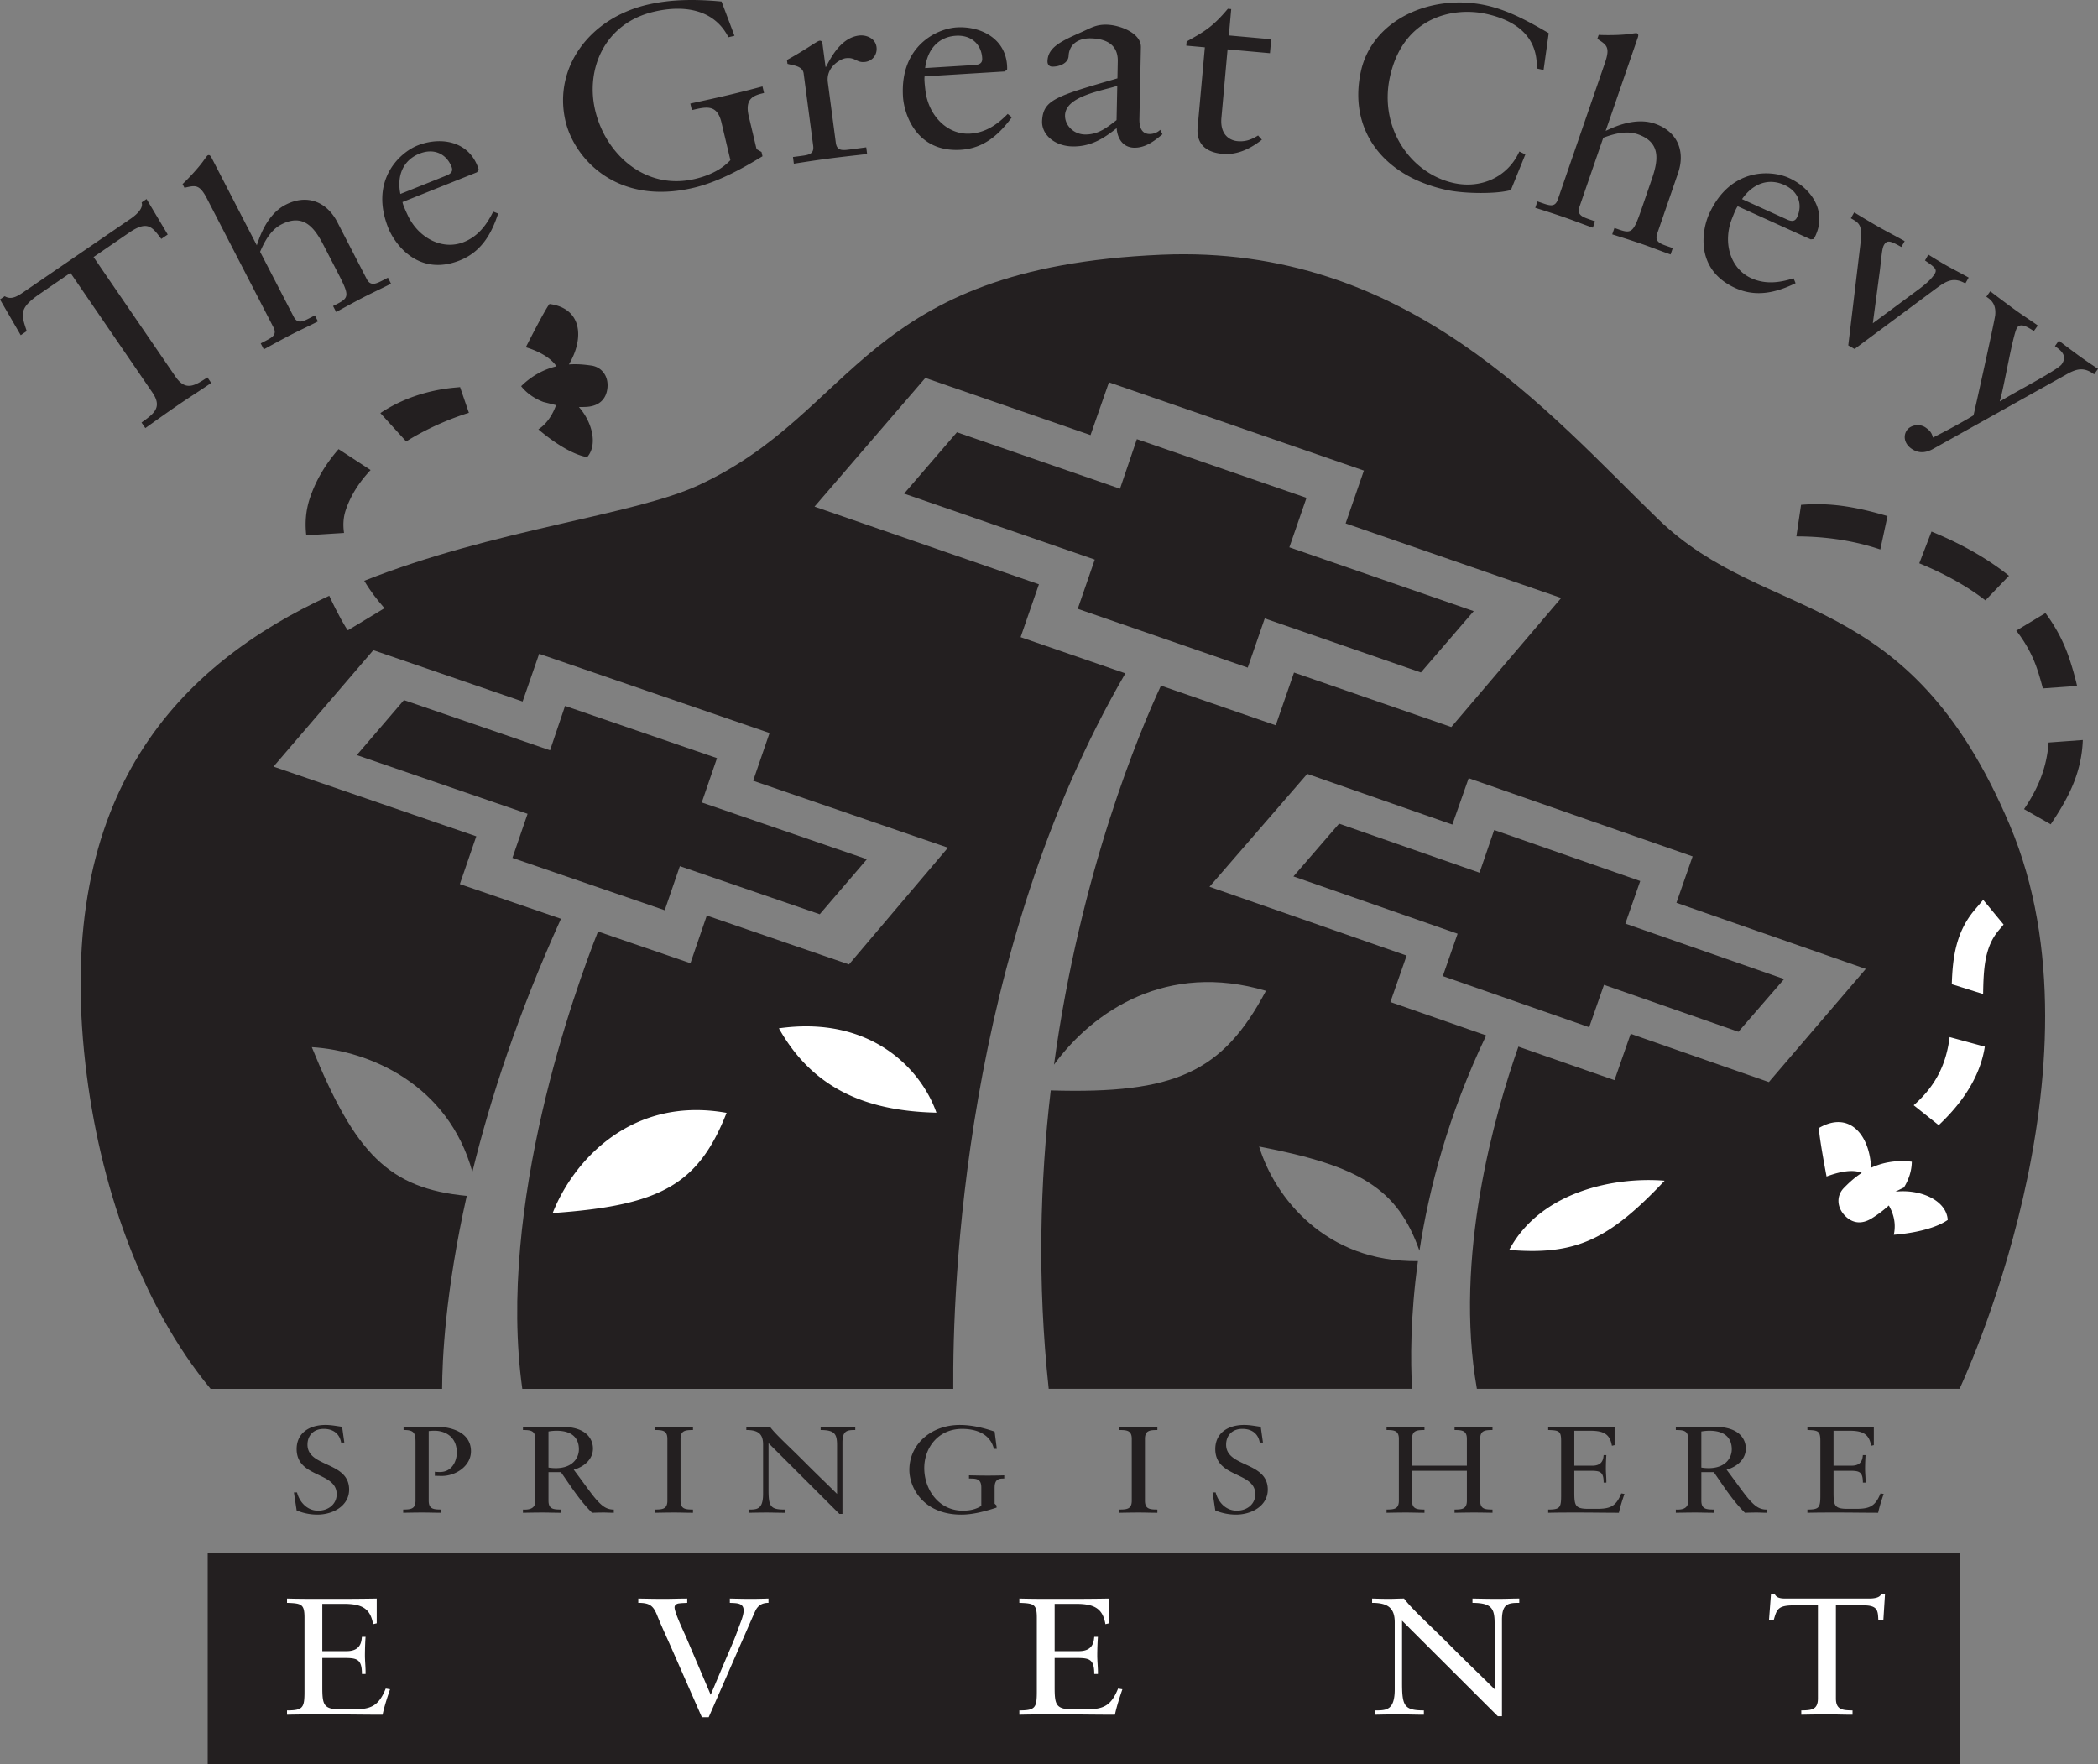 <svg xmlns="http://www.w3.org/2000/svg" width="339.449" height="285.422"><rect width="100%" height="100%" fill="#808080" stroke="none"/><defs><clipPath id="a"><path d="M33 251h285v34.172H33Zm0 0"/></clipPath><clipPath id="b"><path d="M308 46h31.45v27H308Zm0 0"/></clipPath></defs><g clip-path="url(#a)" transform="translate(0 .25)"><path fill="#231f20" d="M317.176 285.172H33.606v-34.106h283.57v34.106"/></g><path fill="#231f20" d="M51.344 245.058a8.67 8.67 0 0 1-3.348-.675l-.441-2.91h.5c.379 1.492 1.593 2.949 3.41 2.949 1.691 0 3.008-1.078 3.008-2.653 0-3.707-6.477-2.61-6.477-7.316 0-2.57 2.012-3.906 4.684-3.906.898 0 1.793.18 2.672.3l.359 2.551h-.52c-.238-1.394-1.234-2.215-2.812-2.215-1.672 0-2.629 1.098-2.629 2.555 0 3.707 6.738 2.691 6.738 7.273 0 2.594-2.554 4.047-5.144 4.047m20.133-6.258c-.438 0-.797-.019-1.118-.019v-.66c.282.043.54.043.84.043 1.875 0 2.711-1.695 2.711-3.133 0-2.77-2.133-3.547-3.566-3.547-.34 0-.719.02-.98.059v11.265c0 1.395.84 1.415 2.034 1.434v.52c-1.078 0-2.035-.04-2.992-.04-1.054 0-2.07.02-3.168.04v-.52c1.157-.02 1.992-.04 1.992-1.434v-9.492c0-1.535-.296-1.953-1.933-1.953v-.515c.976.039 1.976.039 2.953.039.758 0 1.512-.04 2.43-.04 2.273 0 5.523.856 5.523 3.965 0 2.352-2.414 3.989-4.726 3.989m22.187-4.309c0 1.437-1.055 3.05-3.746 3.05-.379 0-.836-.038-1.176-.097v-5.84a7.714 7.714 0 0 1 1.313-.12c2.593 0 3.61 1.276 3.61 3.007zm5.645 10.27v-.52c-1.137 0-1.797-.54-2.493-1.254-.937-.957-1.996-2.555-3.988-5.203 1.715-.461 3.11-1.715 3.11-3.41 0-1.414-.918-3.528-5.063-3.528-1.395 0-2.172.04-2.93.04-1.078 0-2.136-.02-3.332-.04v.516c1.157.02 1.996.04 1.996 1.438v10.105c0 1.137-.898 1.395-1.996 1.336v.52c1.098-.02 2.114-.04 3.172-.04.957 0 1.914.04 2.969.04v-.52c-1.176-.02-2.012-.04-2.012-1.434v-4.625h2.012c1.574 2.25 3.031 4.586 5.043 6.579.601-.02 1.238-.04 1.855-.04.559 0 1.098.04 1.657.04m9.843-.04c-1.054 0-2.074.02-3.168.04v-.52c1.157-.02 1.993-.04 1.993-1.434v-10.007c0-1.399-.836-1.418-1.993-1.438v-.516c1.016.02 2.032.04 3.008.04 1.02 0 2.035-.02 3.13-.04v.516c-1.177.02-2.013.04-2.013 1.438v10.007c0 1.395.836 1.414 2.012 1.434v.52c-1.055 0-2.012-.04-2.969-.04m27.153-11.304v11.523h-.5l-11.461-11.445v7.437c0 2.75.238 3.309 2.61 3.309v.52c-.974 0-1.95-.04-2.93-.04-.958 0-1.954.02-2.91.04v-.52c1.335 0 2.35 0 2.35-2.531v-8.016c0-1.71-.816-2.332-2.71-2.332v-.516c.7.02 1.355.04 2.035.04.578 0 1.195-.04 1.793-.04.898 1.215 2.93 3.028 5.441 5.54 1.856 1.875 3.93 3.847 5.407 5.324v-7.934c0-1.836-.461-2.394-2.653-2.414v-.516c1.016.02 2.051.04 3.047.04.86 0 1.696-.04 2.555-.04v.516c-1.336 0-2.074.102-2.074 2.055m24.621 7.258v2.609l.316.3v.337c-1.773.578-3.789 1.136-5.703 1.136-6.156 0-8.41-4.382-8.41-7.234 0-4.188 3.566-7.277 8.152-7.277 1.953 0 3.809.457 5.645 1.078l.355 2.789h-.476c-.559-2.313-2.692-3.23-5.145-3.23-3.887 0-6.12 3.09-6.12 6.34 0 3.448 2.315 6.898 6.26 6.898 1.735 0 2.634-.559 2.97-.778v-2.968c0-1.457-.836-1.457-1.993-1.457v-.52c1.02.023 2.036.043 3.032.043s2.011-.02 2.671-.043v.52c-.738 0-1.554 0-1.554 1.457m23.364 4.046c-1.06 0-2.075.02-3.173.04v-.52c1.156-.02 1.996-.04 1.996-1.434v-10.007c0-1.399-.84-1.418-1.996-1.438v-.516c1.02.02 2.035.04 3.012.04 1.016 0 2.031-.02 3.129-.04v.516c-1.176.02-2.012.04-2.012 1.438v10.007c0 1.395.836 1.414 2.012 1.434v.52c-1.055 0-2.012-.04-2.969-.04m15.688.336a8.67 8.67 0 0 1-3.348-.675l-.441-2.91h.5c.378 1.492 1.593 2.949 3.41 2.949 1.691 0 3.007-1.078 3.007-2.653 0-3.707-6.476-2.61-6.476-7.316 0-2.57 2.012-3.906 4.684-3.906.898 0 1.792.18 2.671.3l.36 2.551h-.52c-.238-1.394-1.234-2.215-2.812-2.215-1.672 0-2.63 1.098-2.63 2.555 0 3.707 6.74 2.691 6.74 7.273 0 2.594-2.552 4.047-5.145 4.047m38.535-.336c-1.016 0-2.035.02-3.168.04v-.52c1.152-.02 1.992-.04 1.992-1.434v-4.843h-8.871v4.843c0 1.395.836 1.414 2.012 1.434v.52c-1.055 0-2.012-.04-2.97-.04-1.058 0-2.073.02-3.167.04v-.52c1.152-.02 1.992-.04 1.992-1.434v-10.007c0-1.399-.84-1.418-1.992-1.438v-.516c1.015.02 2.031.04 3.008.04 1.015 0 2.035-.02 3.129-.04v.516c-1.176.02-2.012.04-2.012 1.438v4.343h8.87v-4.343c0-1.399-.839-1.418-1.991-1.438v-.516c1.152.02 2.191.04 3.246.04.937 0 1.894-.04 2.89-.04v.516c-1.175.02-1.992.04-1.992 1.438v10.007c0 1.395.817 1.414 1.992 1.434v.52c-.996-.02-1.972-.04-2.968-.04m23.422.04c-2.192 0-4.383-.04-6.579-.04-1.613 0-3.226 0-4.863.04v-.52c1.914 0 2.094-.32 2.094-2.254v-8.851c0-1.633-.36-1.711-2.094-1.774v-.516c1.477.04 2.973.04 4.426.04 2.113 0 4.187 0 6.32-.04v2.97l-.437.1c-.32-1.874-1.317-2.433-3.512-2.433h-2.57v5.66h2.91c1.773 0 1.773-1.254 1.836-1.715h.437a33.993 33.993 0 0 0-.078 2.235c0 .637.098 1.574.078 2.21h-.437c0-1.91-.7-1.91-2.395-1.91h-2.351v3.387c0 2.215.101 2.774 2.273 2.774h1.356c2.152 0 3.109-.36 3.968-2.496l.52.082c-.344.996-.68 2.015-.902 3.05m18.261-10.269c0 1.437-1.054 3.05-3.746 3.05-.379 0-.84-.038-1.176-.097v-5.84a7.724 7.724 0 0 1 1.317-.12c2.59 0 3.605 1.276 3.605 3.007zm5.645 10.27v-.52c-1.14 0-1.797-.54-2.496-1.254-.934-.957-1.992-2.555-3.985-5.203 1.715-.461 3.11-1.715 3.11-3.41 0-1.414-.918-3.528-5.063-3.528-1.398 0-2.176.04-2.933.04-1.075 0-2.133-.02-3.328-.04v.516c1.156.02 1.996.04 1.996 1.438v10.105c0 1.137-.899 1.395-1.996 1.336v.52c1.097-.02 2.113-.04 3.171-.04.957 0 1.914.04 2.97.04v-.52c-1.177-.02-2.013-.04-2.013-1.434v-4.625h2.012c1.574 2.25 3.031 4.586 5.043 6.579a56.24 56.24 0 0 1 1.856-.04c.558 0 1.097.04 1.656.04m18.039 0c-2.195 0-4.387-.04-6.582-.04-1.613 0-3.23 0-4.863.04v-.52c1.914 0 2.093-.32 2.093-2.254v-8.851c0-1.633-.359-1.711-2.093-1.774v-.516c1.476.04 2.968.04 4.425.04 2.114 0 4.188 0 6.32-.04v2.97l-.437.1c-.32-1.874-1.316-2.433-3.512-2.433h-2.57v5.66h2.91c1.774 0 1.774-1.254 1.836-1.715h.438c-.04.442-.082 1.516-.082 2.235 0 .637.101 1.574.082 2.21h-.438c0-1.91-.699-1.91-2.394-1.91h-2.352v3.387c0 2.215.098 2.774 2.274 2.774h1.355c2.152 0 3.11-.36 3.969-2.496l.515.082c-.34.996-.675 2.015-.894 3.05"/><path fill="#fff" d="M61.898 277.437c-2.964 0-5.925-.054-8.89-.054-2.18 0-4.363 0-6.57.054v-.699c2.585 0 2.828-.434 2.828-3.043v-11.96c0-2.212-.485-2.317-2.828-2.4v-.699c1.992.055 4.011.055 5.976.055 2.856 0 5.66 0 8.54-.055v4.012l-.59.137c-.434-2.531-1.778-3.285-4.743-3.285h-3.473v7.648h3.93c2.399 0 2.399-1.695 2.48-2.316h.59c-.054.594-.105 2.047-.105 3.015 0 .864.133 2.13.105 2.993h-.59c0-2.586-.945-2.586-3.234-2.586h-3.176v4.578c0 2.988.133 3.742 3.07 3.742h1.829c2.91 0 4.203-.484 5.363-3.367l.7.11c-.458 1.347-.915 2.718-1.212 4.12m60.442-17.05c-.188.296-2.184 4.957-2.262 5.09l-5.414 12.363h-1.105l-4.903-11.149c-.754-1.726-1.59-3.476-2.289-5.226-.644-1.618-1.156-2.13-3.097-2.13v-.698c1.375.027 2.777.054 4.175.054 1.239 0 2.504-.054 3.743-.054v.699c-.43.027-.86.027-1.266.082-.402.027-.781.242-.781.644 0 .89 1.59 4.149 1.914 4.93l3.933 9.215 2.262-5.336c.727-1.723 1.535-3.473 2.152-5.223.297-.863.918-2.183.918-3.074 0-1.266-1.183-1.184-2.234-1.238v-.7c1.129.028 2.316.055 3.473.055.918 0 1.859-.027 2.777-.055v.7c-1.027 0-1.594.406-1.996 1.05m58.047 17.051c-2.965 0-5.926-.054-8.89-.054-2.18 0-4.364 0-6.571.054v-.699c2.586 0 2.828-.434 2.828-3.043v-11.96c0-2.212-.484-2.317-2.828-2.4v-.699c1.992.055 4.012.055 5.98.055 2.856 0 5.656 0 8.535-.055v4.012l-.59.137c-.43-2.531-1.777-3.285-4.742-3.285h-3.472v7.648h3.93c2.398 0 2.398-1.695 2.48-2.316h.59a46.93 46.93 0 0 0-.106 3.015c0 .864.133 2.13.106 2.993h-.59c0-2.586-.945-2.586-3.235-2.586h-3.175v4.578c0 2.988.133 3.742 3.07 3.742h1.832c2.906 0 4.2-.484 5.36-3.367l.699.11c-.457 1.347-.914 2.718-1.211 4.12m62.625-15.327v15.57h-.672l-15.492-15.461v10.046c0 3.72.324 4.473 3.53 4.473v.7c-1.32 0-2.64-.055-3.956-.055-1.293 0-2.645.027-3.938.054v-.699c1.805 0 3.18 0 3.18-3.422v-10.828c0-2.316-1.105-3.152-3.66-3.152v-.7c.941.028 1.828.055 2.742.055.785 0 1.617-.054 2.426-.054 1.21 1.644 3.96 4.093 7.355 7.488 2.504 2.531 5.305 5.199 7.297 7.191v-10.719c0-2.48-.617-3.234-3.582-3.261v-.7c1.375.028 2.774.055 4.121.055 1.16 0 2.29-.054 3.45-.054v.699c-1.805 0-2.801.136-2.801 2.773m61.707.055h-.809c-.082-1.453 0-2.422-2.37-2.422h-4.497v15.055c0 1.886 1.133 1.914 2.691 1.941v.7c-1.425 0-2.691-.055-3.984-.055-1.43 0-2.828.027-4.309.054v-.699c1.586-.027 2.692-.055 2.692-1.941v-15.055h-3.88c-2.663 0-2.773.672-3.284 2.422h-.754l.324-4.281h.59c.324.726 1.105.754 1.86.754h13.44c1.079 0 1.805-.243 1.938-.754h.621l-.27 4.28"/><path fill="#231f20" d="M325.207 133.574c-16.516-39.14-39.144-32.414-56.883-49.54-17.734-17.128-40.558-44.534-80.394-42.82-48.649 2.098-49.07 25.368-74.957 37.313-10.547 4.871-33.051 7.113-54.036 15.442 1.079 1.82 2.07 3.039 3.27 4.437l-5.914 3.57c-.266-.218-1.648-2.617-3.02-5.586-24.12 11.133-44.492 31.704-39.46 75.727 2.23 19.535 8.984 38.93 20.257 52.594h37.465c.012-4.625.485-15.61 3.985-31.223-12.57-1.2-18.06-6.809-25.07-24.062 9.34.562 22.081 6.046 25.98 20.183 2.84-11.601 7.312-25.46 14.332-40.953l-16.356-5.613.067-.203 2.59-7.528-32.81-11.277 16.15-18.84 24.156 8.305 2.675-7.715 37.278 12.812-2.653 7.723 31.516 10.832-16.012 18.887-23.004-7.906-2.648 7.71-14.953-5.128c-3.61 9.12-16.414 44.25-12.25 73.996h69.73c-.125-16.34 1.598-70.578 27.844-115.766l-16.95-5.855.079-.227 2.883-8.328-36.305-12.563 17.926-20.824 26.73 9.25 2.98-8.539 41.25 14.278-2.956 8.546 34.875 12.067-17.774 20.879-25.453-8.813-2.953 8.535-18.574-6.418c-3.356 7.223-13.035 30.036-17.305 61.325 6.375-8.739 18.328-16.688 34.293-11.946-7.008 13.203-14.719 16.711-34.82 16.114-1.723 14.62-2.2 30.941-.328 48.285h58.789c-.254-4.492-.293-11.7.949-20.668-14.965.226-23.188-10.344-25.695-18.54 16.355 3.153 22.386 6.813 25.941 16.86 1.531-10.012 4.676-22.039 10.797-34.836l-15.496-5.402.066-.196 2.559-7.32-31.895-11.133 15.813-18.265 23.48 8.199 2.64-7.5 36.235 12.652-2.62 7.508 30.636 10.695-15.68 18.313-22.36-7.809-2.616 7.496-15.551-5.421c-3.844 10.93-10.469 34.093-6.715 55.367h78.094s24.668-51.992 8.156-91.137"/><path fill="#231f20" d="m229.898 108.8 8.543-9.921-29.828-10.325 2.774-8.003-27.446-9.497-2.726 8.02-26.387-9.133-8.547 9.926 30.848 10.672-.047.14.031.012-.031-.012-2.707 7.825 27.504 9.515 2.754-7.96 25.265 8.742m-97.265 39.121 7.629-8.903-26.719-9.183 2.465-7.172-24.582-8.45-2.43 7.184-23.637-8.125-7.629 8.899 27.63 9.5-.04.12.028.012-.028-.011-2.41 7.011 24.64 8.47 2.45-7.134 22.633 7.782m148.64 19.015 7.391-8.531-25.687-8.969 2.406-6.89-23.63-8.254-2.37 6.906-22.723-7.934-7.387 8.536 26.563 9.273-.04.117.024.012-.023-.012-2.356 6.738 23.684 8.27 2.395-6.855 21.753 7.593"/><path fill="#fff" d="M89.422 196.27c3.363-8.563 12.844-18.962 28.137-16.212-4.586 11.621-10.704 14.989-28.137 16.211m179.91-5.234c-7.906-.66-20.027 1.621-25.148 11.2 10.738.886 16.086-1.599 25.148-11.2m-117.82-11.008c-2.485-7.086-10.653-15.75-25.492-13.648 5.3 9.398 13.558 13.375 25.492 13.648m155.168 12.781c.715-.359 1.312-.656 1.363-.664.746-1.218 1.262-2.625 1.281-4.183-2.687-.325-4.875.191-6.59.98-.23-5.336-3.52-9.281-8.43-6.441-.038 1.203 1.227 7.855 1.227 7.855 3.29-1.238 4.965-.914 5.696-.586-1.391.899-2.344 1.883-2.872 2.414-1.234 1.239-1.183 3.09.09 4.45 1.27 1.355 2.813 1.472 4.383.5a18.697 18.697 0 0 0 2.774-2.09c.566.953 1.27 2.648.808 4.734 0 0 5.715-.316 8.727-2.394-.196-3.196-4.457-5.032-8.457-4.575m6.996-10.761c4.375-4.114 6.8-8.41 7.46-12.7l-5.69-1.55c-.5 3.875-1.88 7.578-5.817 11.03l4.047 3.22m7.195-36.457c-.078.093-.156.187-.238.28l-1.207 1.43c-2.985 3.567-3.508 7.754-3.63 11.938l5.067 1.594c.059-4.067.246-7.586 2.48-10.254l.833-.988-3.305-4"/><path fill="#231f20" d="M331.453 120.136c-.3 4.27-1.844 7.653-3.969 10.778l4.313 2.457c2.578-3.856 4.988-7.977 5.195-13.637l-5.539.403m-18.941-34.133-1.98 5.136c3.73 1.536 7.472 3.496 10.698 5.996l3.82-3.98c-3.808-3.043-8.206-5.375-12.538-7.152M305.39 83.5c-5.48-1.621-9.523-2.184-13.984-1.82l-.758 5.105c3.672 0 8.567.422 13.579 2.121l1.164-5.406m20.836 18.535c1.449 1.863 2.613 3.93 3.382 6.23.364 1.082.66 2.118.914 3.114l5.543-.395a47.858 47.858 0 0 0-1.265-4.457c-.906-2.715-2.23-5.148-3.852-7.336l-4.722 2.844M95.637 59.14c-.719-.097-2.008-.289-3.59-.175 2.512-4.227 2.148-9.09-3.14-9.782-.77.934-3.829 7.004-3.829 7.004 3.129.95 4.469 2.325 4.953 3.082-1.816.434-3.816 1.356-5.71 3.215.968 1.227 2.242 2.031 3.577 2.547l2.067.52c-.399 1.16-1.3 2.918-2.856 3.91 0 0 4.274 3.84 7.883 4.508 1.719-1.934.899-5.579-1.324-8.114.625.004 1.152-.011 1.434-.039 1.843-.183 3-1.222 3.183-3.082.184-1.855-.906-3.363-2.648-3.594M65.719 71.426c5.058-3.172 10.058-4.602 10.148-4.63l-1.43-4.167c-.445.12-6.785.14-12.894 4.207l4.176 4.59m-10.055 14.8c-.184-1.257-.125-2.496.27-3.672.828-2.488 2.28-4.648 4.03-6.503l-5.183-3.383c-1.98 2.265-3.633 4.902-4.652 7.953-.668 2.012-.8 4.023-.574 5.988l6.11-.383M27.137 37.945l-1.04.711c-1.386-1.797-2.136-3.117-5.183-1.027l-5.777 3.96L28.39 60.938c1.66 2.422 3.14 1.461 5.172.121l.613.899c-1.832 1.258-3.508 2.304-5.168 3.441-1.836 1.258-3.61 2.524-5.492 3.864l-.618-.899c2.02-1.434 3.414-2.441 1.754-4.867L11.398 44.148l-4.984 3.414c-3.426 2.348-2.973 3.309-2.09 6.008l-.969.664L0 48.45l.762-.523c1.054.648 2.082 0 3.05-.668l17.274-11.832c1.383-.95 2.105-1.903 1.828-2.676l.797-.547 3.426 5.742M58.79 48.113c-1.493.773-2.927 1.563-4.4 2.367l-.5-.968.747-.383c1.937-1.004 1.84-1.473-.047-5.125l-2.176-4.215c-1.406-2.719-3.168-5.399-6.894-3.473-1.903.98-2.868 3.133-3.434 4.418l5.43 10.512c.632 1.23 1.527.77 2.683.172l.746-.387.5.973c-1.414.73-2.906 1.406-4.398 2.175-1.453.75-2.926 1.56-4.363 2.348l-.5-.969.71-.367c1.153-.597 1.973-1.02 1.34-2.25L33.512 32.176c-1.254-2.422-1.887-2.192-3.664-1.793l-.309-.598c1.39-1.332 2.758-2.887 3.383-3.777.332-.454.574-.813.683-.871.262-.133.454.05.606.347l7.336 14.203c.219-.488 1.324-4.84 4.644-6.55 3.54-1.829 6.711-.446 8.387 2.796l4.754 9.211c.637 1.23 1.531.766 2.688.172l.746-.387.5.97c-1.457.75-2.91 1.41-4.477 2.214m14.254-21.164c.187.469.273 1.023-.82 1.457l-7.442 2.977c-.613-3.008.477-5.477 3.086-6.524 2.418-.965 4.38.106 5.176 2.09zm7.555 7.602-.801-.313c-1.024 2.078-2.387 3.98-4.762 4.93-3.43 1.37-7.254-.625-9.008-4.219-.605-1.293-.84-1.875-.902-2.258l12.04-4.812.296-.39c-.055-.25-.148-.481-.242-.716-1.692-4.117-6.188-4.62-9.653-3.238-3 1.2-7.785 5.734-4.734 13.371.996 2.492 4.797 7.934 11.578 5.223 3.547-1.418 5.153-4.41 6.188-7.578m40.542-15.77 1.27 5.352.8.457.161.691c-3.351 2.047-7.203 4.168-11.125 5.098-12.613 2.992-19.355-4.899-20.738-10.735C89.473 11.07 95.28 3.012 104.672.781c4-.945 8.02-.91 12.074-.535l2.09 5.543-.98.234c-2.266-4.465-7.079-5.308-12.102-4.117-7.961 1.887-11.031 9.3-9.453 15.953 1.676 7.063 8.086 13.004 16.168 11.086 3.554-.84 5.12-2.422 5.707-3.035l-1.442-6.082c-.707-2.98-2.421-2.574-4.793-2.012l-.25-1.062c2.09-.453 4.184-.907 6.223-1.39a176.965 176.965 0 0 0 5.453-1.38l.254 1.063c-1.512.359-3.187.754-2.48 3.734m18.839-8.761c-1.414.187-1.546-.813-3.167-.598-.793.105-3.204 1.394-2.872 3.894l1.29 9.774c.183 1.375 1.097 1.25 2.386 1.082l2.54-.336.14 1.082c-2.5.289-4.418.496-6.414.761-1.875.25-3.781.543-5.442.805l-.14-1.082 1.246-.164c1.293-.172 2.207-.293 2.023-1.664l-1.543-11.691c-.172-1.29-1.91-1.313-2.617-1.559l-.086-.621c3.16-1.73 4.848-3.055 5.262-3.11.25-.03.434.07.488.485l.496 3.746.082-.012c.91-1.77 2.512-4.691 5.297-5.058 1.125-.149 2.672.367 2.871 1.863.149 1.125-.55 2.23-1.84 2.402m18.934-.625c.031.5-.059 1.055-1.23 1.125l-8 .492c.359-3.05 2.168-5.05 4.976-5.226 2.594-.156 4.125 1.473 4.254 3.61zm4.797 9.582-.668-.547c-1.621 1.657-3.512 3.032-6.066 3.188-3.688.227-6.692-2.867-7.23-6.828-.173-1.418-.208-2.047-.15-2.43l12.942-.793.402-.277c.028-.254.012-.504-.004-.758-.316-4.434-4.421-6.328-8.152-6.098-3.223.2-9.187 3.004-8.684 11.211.165 2.68 2.067 9.04 9.352 8.59 3.813-.234 6.277-2.57 8.258-5.258m16.945.454c-1.535 1.183-2.945 2.37-5.129 2.328-1.8-.04-3.242-1.454-3.207-3.09.063-3.149 6.082-3.989 8.45-4.778zm7.422 2.292-.363-.722c-.43.453-1.149.691-1.735.68-1.007-.024-1.664-.708-1.628-2.426l.242-11.621c.047-2.309-3.453-3.598-5.547-3.641-1.766-.035-2.531.535-4.184 1.258-3.261 1.441-5.34 2.449-5.383 4.672-.008.293.11.84.778.855 1.133.024 2.57-.535 2.637-1.707.082-1.887 1.53-2.906 3.585-2.867 2.938.062 4.422 1.351 4.372 3.703l-.055 2.77c-10.008 2.894-11.992 3.484-12.188 6.84-.129 2.218 1.97 4.109 4.907 4.171 2.851.059 4.976-1.199 7.156-2.957.094 1.512.898 3.121 2.828 3.164 1.844.035 3.297-1.11 4.578-2.172m10.539-13.738-.996 11.074c-.25 2.758 1.356 3.664 2.61 3.778 1.21.105 2.164-.188 3.324-.922l.613.687c-1.723 1.36-3.89 2.512-6.36 2.29-2.921-.262-4.257-1.817-4.035-4.282l1.168-12.957-3.007-.27.058-.667c2.535-1.457 4.028-2.121 6.672-5.297l.543.05-.383 4.262 6.852.617-.203 2.258-6.856-.62m45.843 22.753c-2.12.652-7.444.645-10.437-.012-10.535-2.304-15.859-9.96-13.836-19.18 1.84-8.402 11.403-12.62 20.254-10.683 3.649.8 6.938 2.64 10.137 4.5l-.832 5.961-1.105-.246c.187-4.98-3.118-7.727-8.204-8.84-5.164-1.133-13.394.371-15.55 10.207-1.817 8.281 3.398 15.652 10.328 17.168 4.465.98 8.765-1 10.61-5.105l.972.472-2.336 5.758m21.141 8.722c-1.586-.546-3.149-1.038-4.75-1.546l.359-1.031.793.273c2.062.711 2.332.316 3.672-3.57l1.543-4.485c1-2.894 1.719-6.02-2.246-7.386-2.024-.696-4.246.09-5.567.566l-3.855 11.188c-.45 1.308.5 1.636 1.73 2.062l.793.273-.355 1.032c-1.504-.52-3.028-1.133-4.614-1.68a178.825 178.825 0 0 0-4.707-1.535l.356-1.031.754.261c1.226.422 2.101.723 2.55-.586l7.618-22.093c.887-2.582.281-2.88-1.235-3.891l.22-.633c1.921.086 3.991 0 5.07-.16.558-.074.984-.148 1.101-.11.277.098.273.36.164.68l-5.207 15.114c.508-.18 4.414-2.383 7.945-1.168 3.77 1.3 4.957 4.55 3.77 8l-3.375 9.797c-.453 1.308.5 1.64 1.726 2.062l.793.273-.351 1.032c-1.55-.532-3.031-1.133-4.695-1.707m25.175-4.351c-.21.456-.55.901-1.62.417l-7.298-3.312c1.746-2.528 4.286-3.45 6.844-2.286 2.371 1.075 2.957 3.23 2.074 5.18zm-.257 10.71-.329-.793c-2.21.703-4.527 1.035-6.855-.023-3.363-1.528-4.57-5.668-3.188-9.422.512-1.332.774-1.906 1.004-2.215l11.809 5.36.484-.055c.14-.211.246-.442.352-.672 1.797-4.067-.945-7.664-4.348-9.207-2.941-1.336-9.523-1.653-12.926 5.836-1.109 2.445-2.406 8.953 4.243 11.972 3.476 1.578 6.75.668 9.754-.78m22.757.835-13.215 9.809-1.019-.582 1.918-16c.41-3.434.031-3.7-1.5-4.57l.543-.95c1.289.785 2.652 1.61 3.965 2.356 1.386.789 2.812 1.507 4.199 2.296l-.54.946c-1.788-1.016-2.323-1.176-2.82-.301-.331.582-.394 2.043-.656 4.117l-1.136 8.527 7.593-5.62c1.02-.774 1.887-1.536 2.403-2.352.472-.746.039-1.09-1.555-2.188l.54-.949c.925.574 1.89 1.172 2.839 1.711 1.203.688 2.445 1.3 3.687 2.004l-.539.95c-1.894-1.083-3.043-.427-4.707.796"/><g clip-path="url(#b)" transform="translate(0 .25)"><path fill="#231f20" d="m334.285 60.36-21.433 11.976c-1.403.8-2.555.746-3.645-.035-1.121-.813-1.3-2.074-.664-2.961.59-.817 2.043-1.113 3.031-.403.649.465.973.801 1.164 1.614 4.39-2.219 6.567-3.598 6.567-3.598.027-.035 3.394-15.133 3.515-16.234.102-1.219-.18-2.196-1.441-2.953l.633-.883c1.441 1.086 2.812 2.125 4.277 3.18 1.125.808 2.3 1.546 3.422 2.355l-.637.887c-.765-.446-2.07-1.438-2.707-.551-.683.953-2.215 10.191-2.808 11.883l.07.047c2.203-1.41 9.25-5.028 9.933-5.98 1.028-1.43-.164-2.29-1.082-2.95l.637-.887a150.48 150.48 0 0 0 3.492 2.617 86.918 86.918 0 0 0 2.844 1.942l-.637.886c-1.714-1.285-2.964-.84-4.53.047"/></g></svg>
